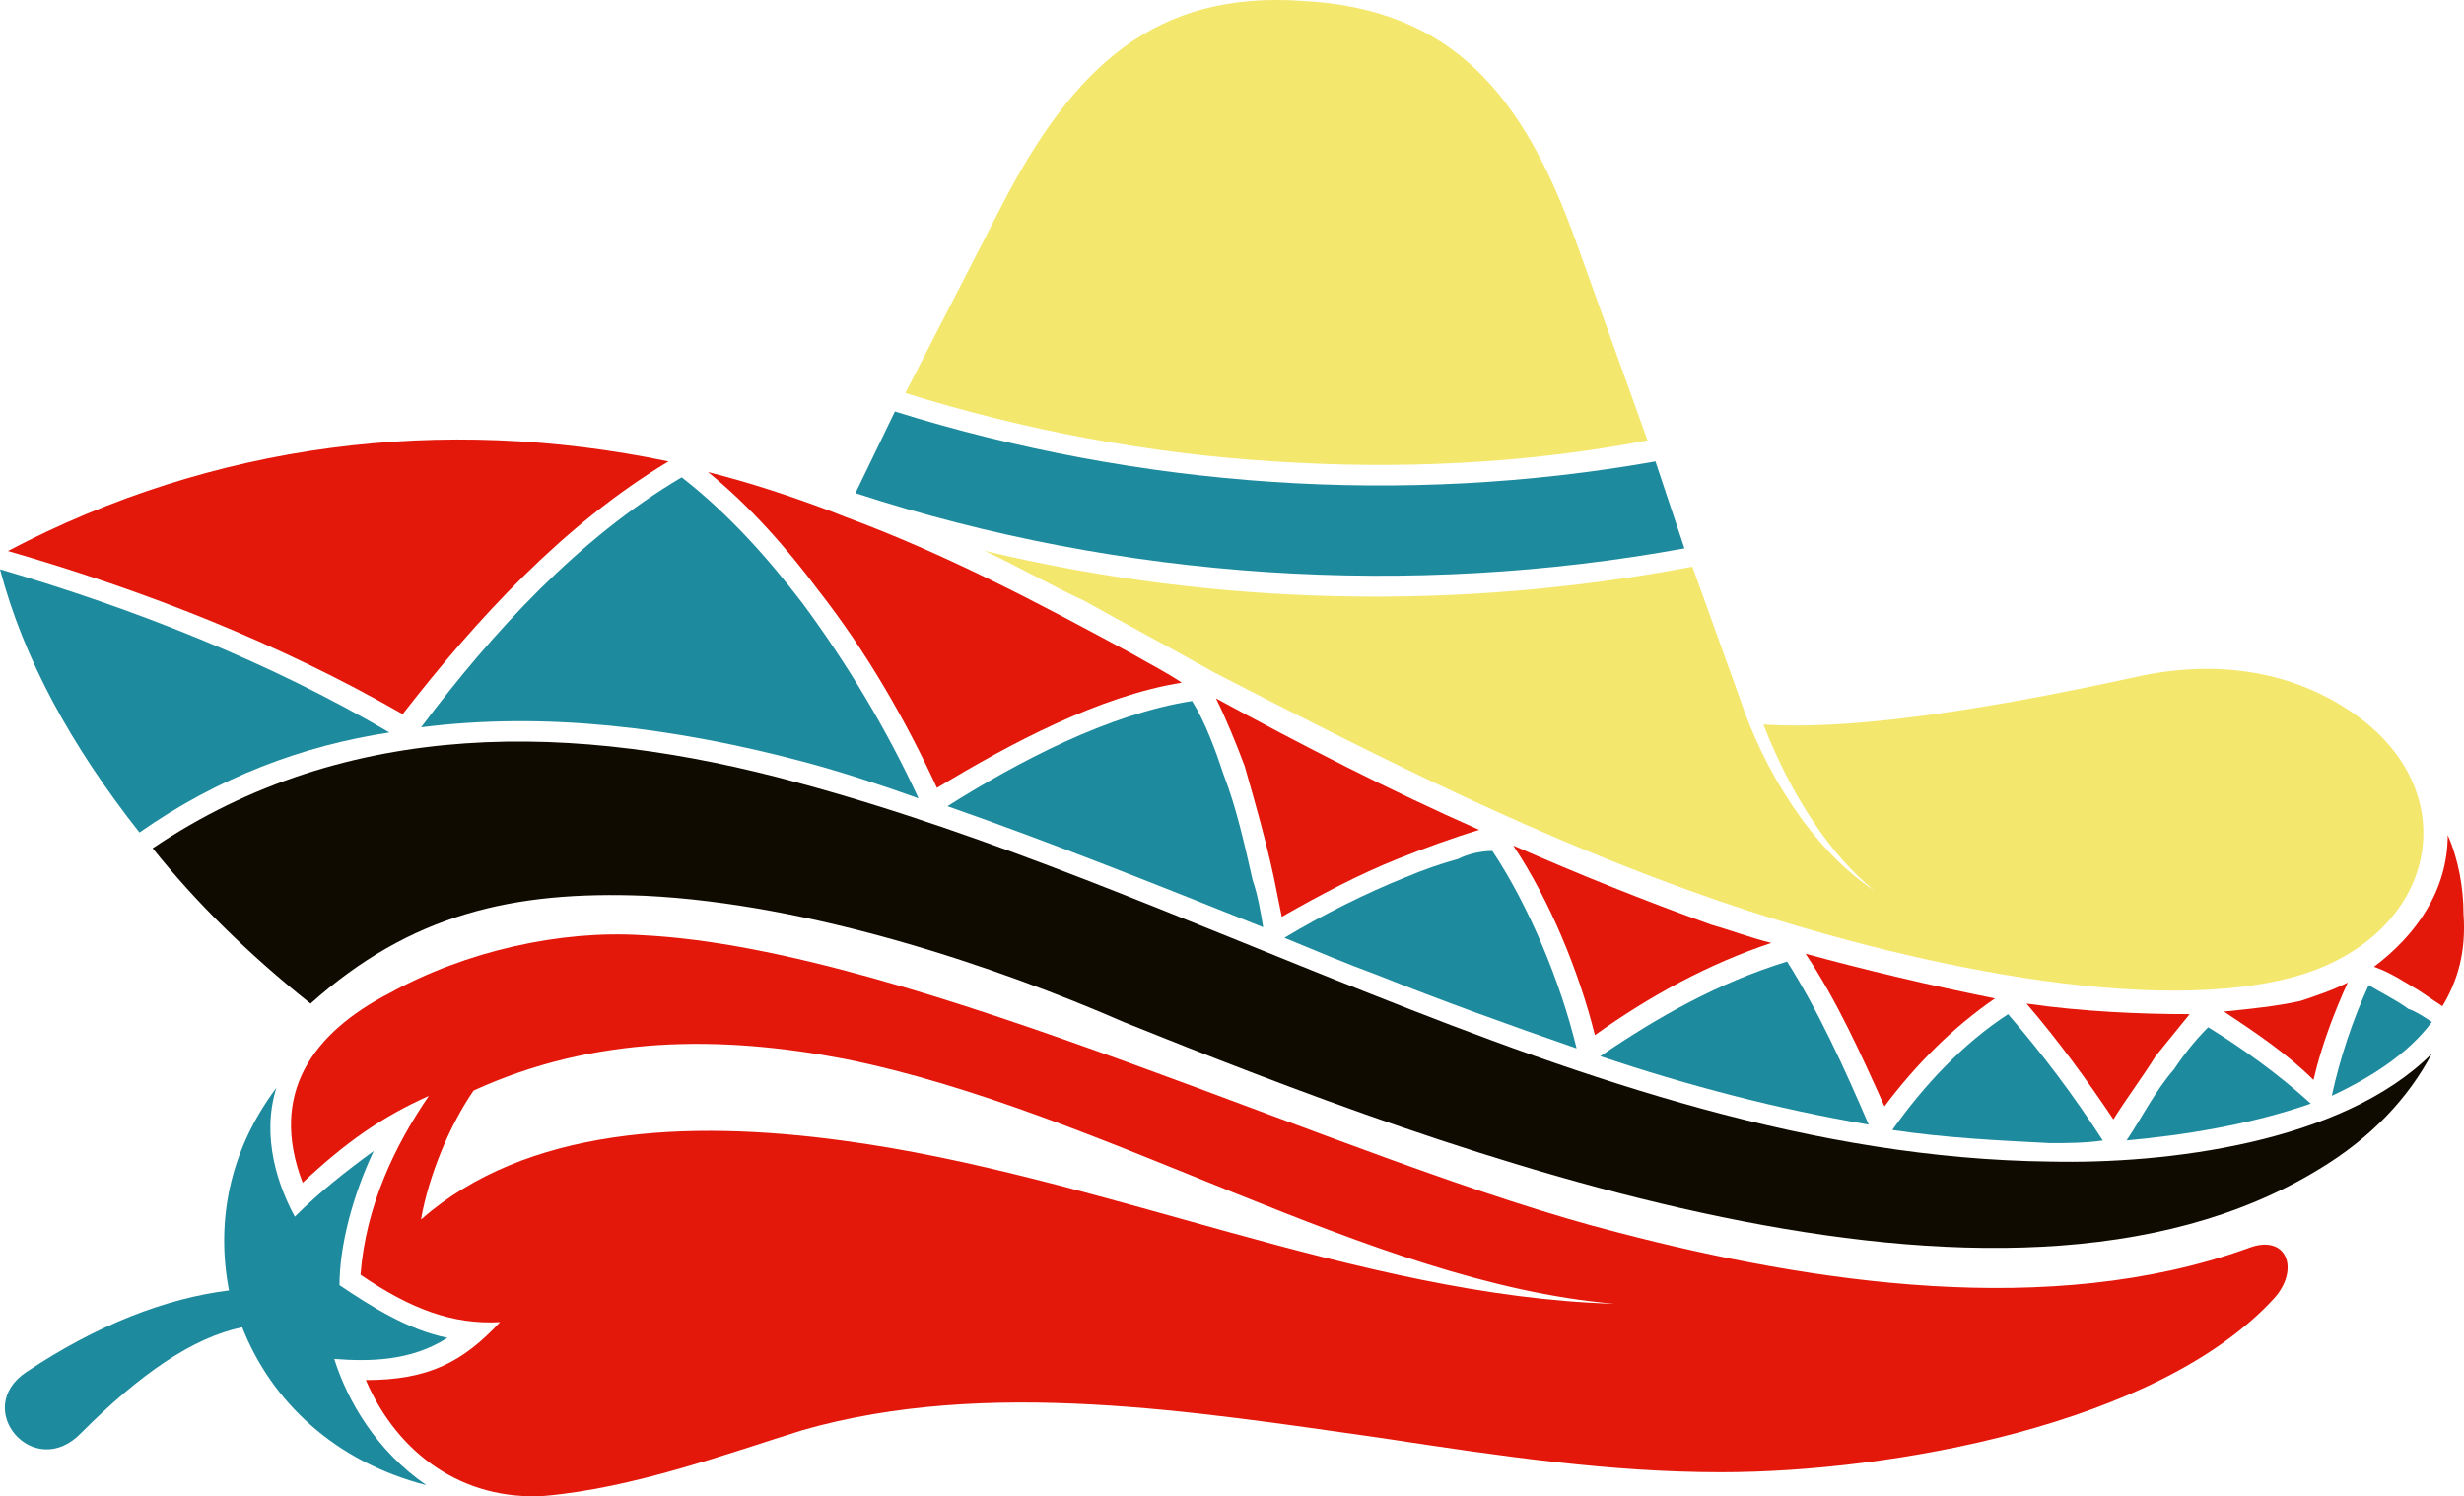 <svg xmlns="http://www.w3.org/2000/svg" id="uuid-05e1e80d-29c5-4ed1-a007-f24beab052e8" data-name="Layer 2" viewBox="0 0 2636.1 1600.8"><defs><style>      .uuid-028b3a74-f18a-4aec-9bd1-0bd5ca16da46 {        fill: #e3170a;      }      .uuid-028b3a74-f18a-4aec-9bd1-0bd5ca16da46, .uuid-0cb3668f-e97e-4afe-992b-03020fea0c45, .uuid-9aa2b402-4de5-4bdf-b12b-7ca6b1e78f50, .uuid-711f826d-d334-490d-80e8-11f3ddfb3a82 {        fill-rule: evenodd;      }      .uuid-0cb3668f-e97e-4afe-992b-03020fea0c45 {        fill: #1d8a9e;      }      .uuid-9aa2b402-4de5-4bdf-b12b-7ca6b1e78f50 {        fill: #f4e76e;      }      .uuid-711f826d-d334-490d-80e8-11f3ddfb3a82 {        fill: #100b00;      }    </style></defs><g id="uuid-bb1ec67a-66cb-4f0a-8b07-ef3809d94d16" data-name="Layer 5 copy 3"><g><path class="uuid-0cb3668f-e97e-4afe-992b-03020fea0c45" d="M416.7,783.8C287.2,707.7,143.6,651.4,0,609.1c25.3,95.9,76,188.7,149.2,281.6h0c84.5-59.1,174.6-92.9,267.5-107h0Z"></path><path class="uuid-028b3a74-f18a-4aec-9bd1-0bd5ca16da46" d="M8.4,589.5c146.4,42.3,290,98.6,422.4,174.6,78.8-101.4,171.7-202.7,284.4-270.4-242.1-50.6-487.1-19.7-706.7,95.8h0Z"></path><path class="uuid-0cb3668f-e97e-4afe-992b-03020fea0c45" d="M729.3,510.7c-109.8,64.7-202.7,166.1-278.8,267.5,132.4-16.9,270.3,0,408.3,36.6,42.2,11.2,84.5,25.3,123.9,39.4-33.8-73.2-76-143.6-123.9-208.4-36.6-47.9-78.9-95.7-129.5-135.1h0Z"></path><path class="uuid-028b3a74-f18a-4aec-9bd1-0bd5ca16da46" d="M875.7,631.8c50.7,64.7,92.9,137.9,126.7,211.2,78.8-47.9,174.5-98.6,261.9-112.6-16.9-11.3-33.8-19.7-53.5-31.1-98.6-53.5-199.9-107-306.9-146.4l-14.1-5.6c-45-16.9-87.3-30.9-132.3-42.2,45,36.5,84.5,81.6,118.2,126.7h0Z"></path><path class="uuid-0cb3668f-e97e-4afe-992b-03020fea0c45" d="M1275.5,750c-90.1,14.1-185.9,64.8-261.9,112.6,112.6,39.4,225.2,84.5,337.8,129.5-2.8-16.8-5.6-33.8-11.3-50.6-8.4-36.6-16.9-76.1-31-112.6-8.4-25.4-19.7-56.4-33.8-78.9h0Z"></path><path class="uuid-028b3a74-f18a-4aec-9bd1-0bd5ca16da46" d="M1331.8,820.4c11.3,39.4,22.5,78.8,31,118.3,2.8,14.1,5.6,28.1,8.5,42.2,39.4-22.5,81.6-45,123.9-61.9,28.2-11.3,59.1-22.6,87.3-31.1-95.7-42.2-188.7-90.1-281.6-140.7,11.2,22.5,22.5,50.6,31,73.2h0Z"></path><path class="uuid-0cb3668f-e97e-4afe-992b-03020fea0c45" d="M1503.6,938.7c-42.2,16.9-87.3,39.4-129.5,64.7,33.8,14,67.6,28.2,98.6,39.5,70.4,28.1,140.8,53.5,214,78.8-16.9-70.3-50.7-152-90.1-211.2-11.3,0-25.3,2.8-36.6,8.5-19.7,5.6-36.6,11.3-56.3,19.7h0Z"></path><path class="uuid-028b3a74-f18a-4aec-9bd1-0bd5ca16da46" d="M1619,904.8c39.4,59.2,70.4,135.2,87.3,202.7,59.1-42.2,121.1-76,188.7-98.6-22.5-5.6-45-14.1-64.8-19.7-70.4-25.3-140.8-53.5-211.2-84.5h0Z"></path><path class="uuid-0cb3668f-e97e-4afe-992b-03020fea0c45" d="M1911.9,1028.8c-73.2,22.5-138,59.1-199.9,101.3,92.9,31.1,188.7,56.4,287.2,73.2-25.4-59.1-53.5-121.1-87.3-174.5h0Z"></path><path class="uuid-028b3a74-f18a-4aec-9bd1-0bd5ca16da46" d="M1931.6,1020.3c33.8,50.7,59.2,107.1,84.5,163.4,33.8-45,73.2-84.5,118.2-115.4-70.4-14.1-140.7-31-202.7-47.9h0Z"></path><path class="uuid-0cb3668f-e97e-4afe-992b-03020fea0c45" d="M2148.4,1085.1c-47.8,31-90.1,76.1-123.9,123.9,56.3,8.5,112.6,11.2,168.9,14.1,16.9,0,36.6,0,56.3-2.8-30.9-47.8-64.7-92.8-101.3-135.1h0Z"></path><path class="uuid-028b3a74-f18a-4aec-9bd1-0bd5ca16da46" d="M2168.1,1073.8c33.8,39.4,64.7,81.7,92.9,123.9,14-22.5,31-45,45.1-67.6,11.2-14.1,25.3-31,36.5-45-53.5,0-115.4-2.8-174.5-11.3h0Z"></path><path class="uuid-0cb3668f-e97e-4afe-992b-03020fea0c45" d="M2325.8,1144.2c-19.7,22.5-33.8,50.7-50.7,76,61.9-5.6,132.3-16.9,197.1-39.4-33.8-30.9-73.2-59.2-109.8-81.7-14,14.1-25.3,28.2-36.6,45.1h0Z"></path><path class="uuid-028b3a74-f18a-4aec-9bd1-0bd5ca16da46" d="M2379.3,1082.3c33.8,22.5,67.6,45.1,95.8,73.2,8.4-36.6,22.5-73.2,36.6-104.2-16.9,8.5-33.8,14.1-50.7,19.7-25.3,5.6-53.5,8.5-81.6,11.3h0Z"></path><path class="uuid-0cb3668f-e97e-4afe-992b-03020fea0c45" d="M2534.1,1054.1c-16.9,36.6-31,78.9-39.4,118.3,42.2-19.7,81.6-45,107-78.9-8.4-5.6-16.9-11.3-25.3-14.1-11.3-8.5-28.2-16.9-42.2-25.3h0Z"></path><path class="uuid-028b3a74-f18a-4aec-9bd1-0bd5ca16da46" d="M2539.8,1034.4c16.9,5.6,33.7,16.9,47.9,25.3,8.4,5.6,16.9,11.3,25.3,16.9,16.9-28.1,25.4-59.2,22.6-98.6,0-28.1-5.6-59.1-16.9-84.5,0,59.2-33.8,107-78.8,140.8h0Z"></path><path class="uuid-0cb3668f-e97e-4afe-992b-03020fea0c45" d="M1771.1,493.7c-270.3,47.9-551.9,28.2-813.7-53.4l-42.2,87.3c284.4,92.9,594.1,112.6,886.9,59.1l-31-92.9Z"></path><path class="uuid-9aa2b402-4de5-4bdf-b12b-7ca6b1e78f50" d="M1886.6,775.3c30.9,78.9,73.2,140.8,118.3,177.4-67.6-45.1-118.3-129.5-143.6-205.6l-50.7-140.8c-250.6,47.8-509.7,42.2-757.4-17,36.6,17,70.4,36.7,107,53.6,45,25.3,92.9,50.6,137.9,76.1,174.6,90,352,180.1,540.7,244.9,163.3,56.3,444.9,126.7,613.8,81.7,157.7-42.3,191.5-205.6,53.5-290.1-59.1-36.6-135.1-50.6-222.4-30.9-180.2,39.4-312.5,56.3-397,50.6h0Z"></path><path class="uuid-9aa2b402-4de5-4bdf-b12b-7ca6b1e78f50" d="M968.6,420.6c126.7,39.4,259.1,64.7,394.2,73.1,132.3,8.6,267.5,2.9,399.8-22.5l-76-211.2C1630.3,102.4,1554.3,9.5,1393.8,1c-157.7-11.2-244.9,70.3-321,216.8l-104.2,202.7Z"></path><path class="uuid-028b3a74-f18a-4aec-9bd1-0bd5ca16da46" d="M458.9,1172.4c-36.6,53.4-67.6,118.2-73.2,191.5,53.5,36.6,98.6,53.5,149.3,50.7-39.4,42.3-76.1,62-143.6,62,33.8,78.9,104.2,129.5,191.5,123.9,95.7-8.5,194.3-45,275.9-70.4,197.1-56.3,419.6-19.7,619.5,8.5,129.5,19.8,244.9,36.6,363.2,36.6,180.2,0,467.4-50.7,591.3-185.9,28.1-30.9,14-70.4-28.2-53.6-211.2,76.1-467.4,36.7-673-16.9-290-73.1-754.6-304.1-1044.6-318.2-87.3-5.6-188.7,16.9-270.3,62-81.7,42.2-129.5,107-92.9,202.8,45.1-42.3,84.4-70.4,135.1-92.9h0ZM1726,1394.8c-261.8-22.5-543.4-205.5-822.2-261.8-132.4-25.4-267.5-25.4-397.1,33.8-25.3,36.6-47.9,90.1-56.3,138,112.6-98.6,284.4-107,450.5-84.5,275.9,36.7,551.9,166.2,825,174.6h0Z"></path><path class="uuid-0cb3668f-e97e-4afe-992b-03020fea0c45" d="M399.8,1231.5c-30.9,22.5-59.1,45-84.4,70.3-16.9-31-36.6-84.5-19.7-137.9-50.7,67.6-64.8,143.6-50.7,216.8-67.6,8.4-140.8,36.6-216.8,87.3-59.1,39.4,8.4,118.2,59.1,64.7,61.9-61.9,118.3-101.4,171.8-112.6,31,78.9,98.6,143.7,197.1,169-53.5-36.7-84.4-90.1-98.6-135.1,36.6,2.8,81.7,2.8,121.1-22.6-42.2-8.4-81.7-33.7-115.5-56.3,0-42.3,14.1-95.8,36.6-143.6h0Z"></path><path class="uuid-711f826d-d334-490d-80e8-11f3ddfb3a82" d="M1464.2,1062.5c-199.9-78.8-402.7-169-611-225.2-236.6-64.8-481.5-70.4-689.9,70.3,45.1,56.4,101.4,112.6,168.9,166.2,107-95.7,216.8-121,357.6-115.4,177.4,8.5,377.3,76.1,512.4,135.1,343.5,138,937.6,366.1,1278.4,157.7,56.3-33.8,95.7-76.1,121.1-123.9-95.7,95.7-284.4,118.3-408.3,115.5-253.4-2.9-495.5-87.3-729.2-180.3h0Z"></path></g></g></svg>